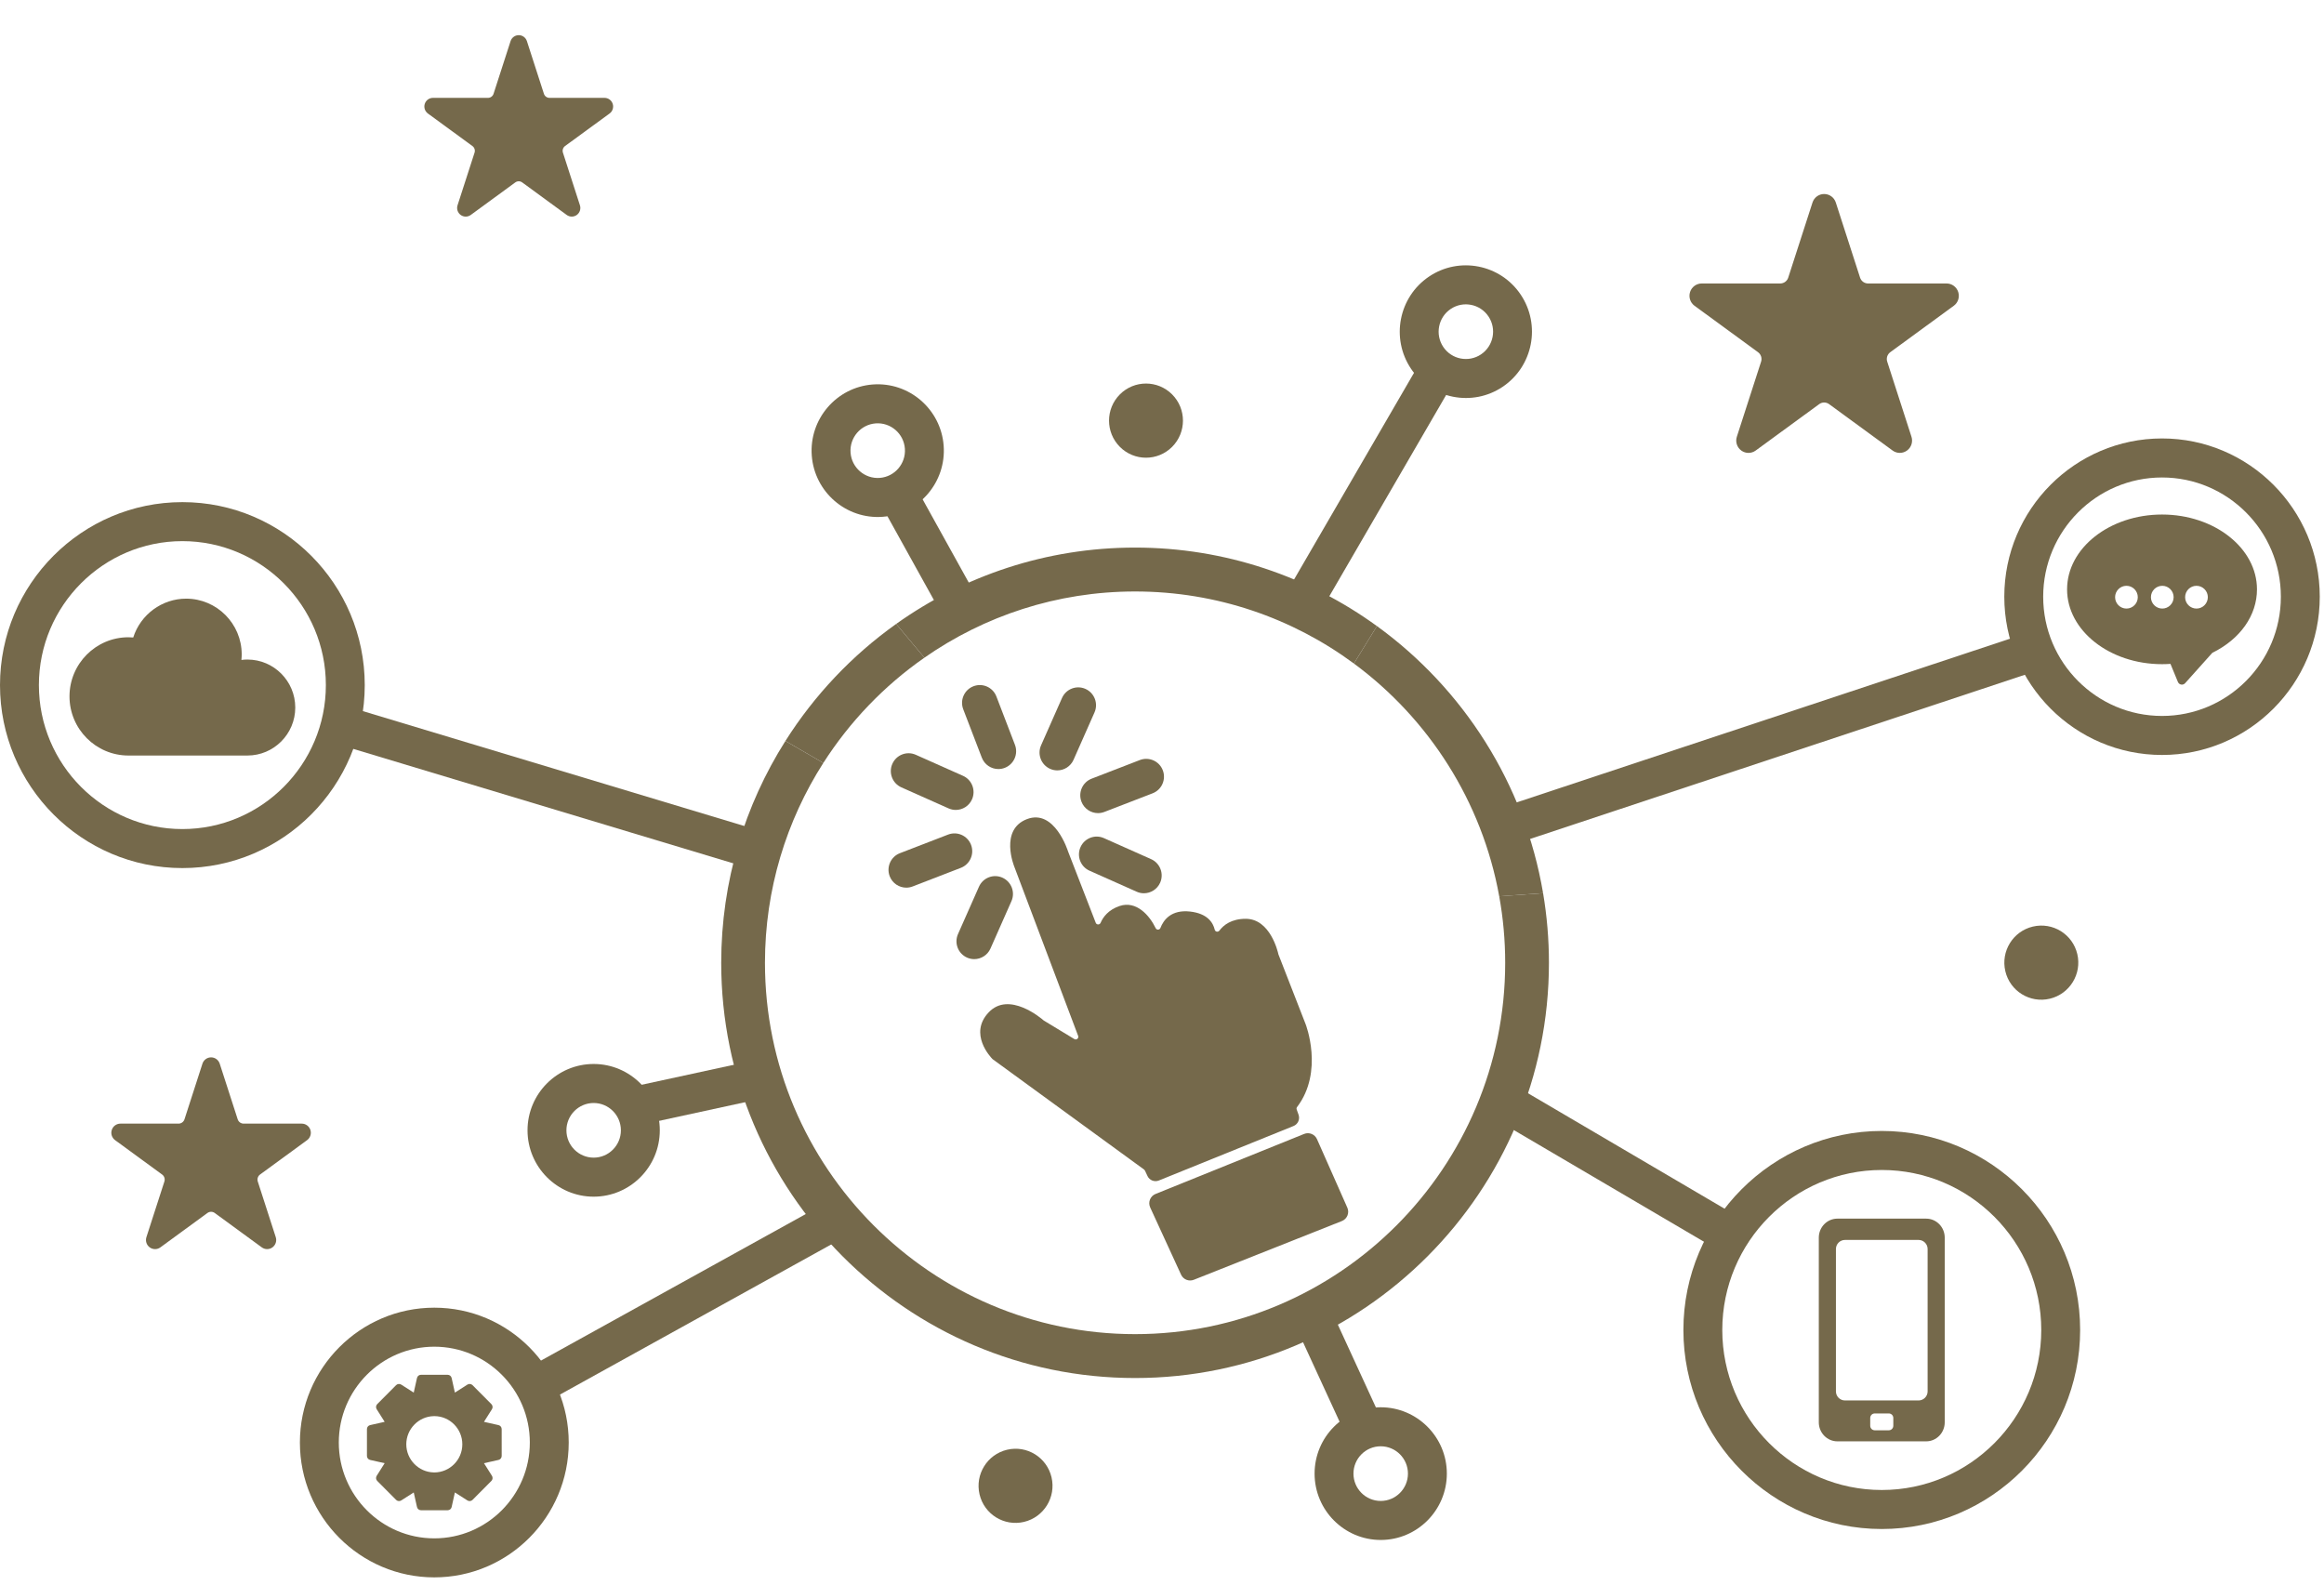 <svg width="198" height="135" viewBox="0 0 198 135" fill="none" xmlns="http://www.w3.org/2000/svg">
<path d="M160.324 130.266C151.004 130.266 143.422 122.66 143.422 113.31C143.422 103.96 151.004 96.353 160.324 96.353C169.643 96.353 177.224 103.96 177.224 113.31C177.224 122.66 169.643 130.266 160.324 130.266ZM160.324 99.678C152.83 99.678 146.735 105.793 146.735 113.31C146.735 120.826 152.83 126.942 160.324 126.942C167.815 126.942 173.911 120.826 173.911 113.31C173.911 105.793 167.815 99.678 160.324 99.678Z" fill="#75694B"/>
<path d="M184.201 64.32C176.79 64.32 170.762 58.272 170.762 50.837C170.762 43.403 176.79 37.354 184.201 37.354C191.611 37.354 197.639 43.403 197.639 50.837C197.639 58.272 191.611 64.32 184.201 64.32ZM184.201 40.679C178.617 40.679 174.075 45.236 174.075 50.837C174.075 56.438 178.617 60.996 184.201 60.996C189.784 60.996 194.325 56.438 194.325 50.837C194.325 45.236 189.784 40.679 184.201 40.679Z" fill="#75694B"/>
<path d="M15.538 73.957C6.97 73.957 0 66.964 0 58.368C0 49.772 6.97 42.779 15.538 42.779C24.106 42.779 31.076 49.772 31.076 58.368C31.076 66.964 24.106 73.957 15.538 73.957ZM15.538 46.103C8.798 46.103 3.314 51.605 3.314 58.368C3.314 65.131 8.798 70.633 15.538 70.633C22.279 70.633 27.763 65.131 27.763 58.368C27.763 51.605 22.279 46.103 15.538 46.103Z" fill="#75694B"/>
<path d="M37.002 134.386C30.688 134.386 25.551 129.233 25.551 122.898C25.551 116.563 30.688 111.409 37.002 111.409C43.317 111.409 48.454 116.563 48.454 122.898C48.454 129.233 43.317 134.386 37.002 134.386ZM37.002 114.733C32.515 114.733 28.865 118.396 28.865 122.898C28.865 127.399 32.515 131.062 37.002 131.062C41.49 131.062 45.14 127.399 45.14 122.898C45.14 118.396 41.49 114.733 37.002 114.733Z" fill="#75694B"/>
<path d="M50.579 101.952C47.472 101.952 44.944 99.416 44.944 96.299C44.944 93.183 47.472 90.647 50.579 90.647C53.685 90.647 56.213 93.182 56.213 96.299C56.213 99.416 53.685 101.952 50.579 101.952ZM50.579 93.971C49.299 93.971 48.258 95.016 48.258 96.299C48.258 97.583 49.299 98.627 50.579 98.627C51.858 98.627 52.899 97.583 52.899 96.299C52.899 95.016 51.858 93.971 50.579 93.971Z" fill="#75694B"/>
<path d="M87.243 129.66C88.937 129.258 89.987 127.556 89.588 125.859C89.189 124.162 87.493 123.111 85.799 123.513C84.106 123.915 83.056 125.617 83.455 127.314C83.854 129.012 85.55 130.062 87.243 129.66Z" fill="#75694B"/>
<path d="M174.638 85.087C176.332 84.685 177.381 82.983 176.983 81.286C176.584 79.589 174.888 78.539 173.194 78.941C171.501 79.343 170.451 81.044 170.85 82.742C171.248 84.439 172.945 85.489 174.638 85.087Z" fill="#75694B"/>
<path fill-rule="evenodd" clip-rule="evenodd" d="M154.421 17.255C154.56 16.822 154.961 16.529 155.414 16.529C155.867 16.529 156.268 16.822 156.407 17.255C157.151 19.556 158.101 22.497 158.474 23.653C158.57 23.95 158.845 24.151 159.156 24.151C160.364 24.151 163.438 24.151 165.844 24.151C166.296 24.151 166.697 24.444 166.837 24.877C166.977 25.309 166.824 25.784 166.458 26.051C164.511 27.474 162.024 29.291 161.047 30.006C160.796 30.189 160.691 30.514 160.787 30.811C161.16 31.967 162.11 34.908 162.853 37.21C162.993 37.643 162.84 38.117 162.474 38.384C162.108 38.652 161.612 38.652 161.246 38.384C159.3 36.962 156.812 35.144 155.835 34.43C155.584 34.246 155.244 34.246 154.993 34.43C154.016 35.144 151.528 36.962 149.582 38.384C149.216 38.652 148.72 38.652 148.354 38.384C147.988 38.117 147.835 37.643 147.975 37.21C148.718 34.908 149.668 31.967 150.042 30.811C150.137 30.514 150.032 30.189 149.781 30.006C148.804 29.291 146.317 27.474 144.37 26.051C144.004 25.784 143.851 25.309 143.991 24.877C144.131 24.444 144.532 24.151 144.984 24.151C147.39 24.151 150.464 24.151 151.672 24.151C151.983 24.151 152.258 23.95 152.354 23.653C152.727 22.497 153.677 19.556 154.421 17.255Z" fill="#75694B"/>
<path fill-rule="evenodd" clip-rule="evenodd" d="M43.499 3.505C43.597 3.201 43.879 2.996 44.196 2.996C44.513 2.996 44.794 3.201 44.892 3.505C45.413 5.118 46.079 7.179 46.34 7.989C46.407 8.197 46.6 8.338 46.818 8.338C47.664 8.338 49.819 8.338 51.505 8.338C51.822 8.338 52.103 8.543 52.201 8.847C52.299 9.15 52.192 9.482 51.935 9.67C50.571 10.666 48.828 11.94 48.143 12.441C47.967 12.569 47.894 12.797 47.961 13.005C48.222 13.816 48.888 15.877 49.409 17.489C49.507 17.793 49.4 18.125 49.143 18.313C48.887 18.5 48.539 18.5 48.283 18.313C46.919 17.316 45.176 16.042 44.491 15.541C44.315 15.413 44.077 15.413 43.901 15.541C43.216 16.042 41.472 17.316 40.109 18.313C39.852 18.5 39.505 18.5 39.248 18.313C38.992 18.125 38.884 17.793 38.982 17.489C39.503 15.877 40.169 13.816 40.431 13.005C40.498 12.797 40.424 12.569 40.248 12.441C39.563 11.94 37.82 10.666 36.456 9.67C36.2 9.482 36.092 9.15 36.19 8.847C36.288 8.543 36.569 8.338 36.886 8.338C38.572 8.338 40.727 8.338 41.574 8.338C41.791 8.338 41.984 8.197 42.051 7.989C42.313 7.179 42.978 5.118 43.499 3.505Z" fill="#75694B"/>
<path fill-rule="evenodd" clip-rule="evenodd" d="M17.248 90.621C17.352 90.3 17.649 90.083 17.984 90.083C18.319 90.083 18.616 90.3 18.72 90.621C19.27 92.325 19.974 94.504 20.251 95.36C20.322 95.58 20.525 95.729 20.755 95.729C21.65 95.729 23.927 95.729 25.709 95.729C26.044 95.729 26.341 95.946 26.445 96.266C26.548 96.587 26.435 96.938 26.164 97.136C24.722 98.19 22.88 99.536 22.156 100.065C21.97 100.201 21.892 100.442 21.963 100.662C22.24 101.518 22.943 103.696 23.494 105.401C23.598 105.721 23.484 106.073 23.213 106.271C22.942 106.469 22.575 106.469 22.304 106.271C20.862 105.217 19.02 103.871 18.296 103.342C18.11 103.206 17.858 103.206 17.672 103.342C16.948 103.871 15.106 105.217 13.665 106.271C13.394 106.469 13.026 106.469 12.755 106.271C12.484 106.073 12.371 105.721 12.474 105.401C13.025 103.696 13.729 101.518 14.005 100.662C14.076 100.442 13.998 100.201 13.812 100.065C13.088 99.536 11.246 98.19 9.805 97.136C9.533 96.938 9.42 96.587 9.524 96.266C9.627 95.946 9.924 95.729 10.259 95.729C12.041 95.729 14.318 95.729 15.213 95.729C15.443 95.729 15.647 95.58 15.718 95.36C15.994 94.504 16.698 92.325 17.248 90.621Z" fill="#75694B"/>
<path d="M99.863 38.07C101.093 36.836 101.093 34.836 99.863 33.602C98.633 32.368 96.639 32.368 95.41 33.602C94.18 34.836 94.18 36.836 95.41 38.07C96.639 39.304 98.633 39.304 99.863 38.07Z" fill="#75694B"/>
<path d="M117.634 131.199C114.527 131.199 112 128.663 112 125.546C112 122.429 114.527 119.894 117.634 119.894C120.739 119.894 123.268 122.429 123.268 125.546C123.268 128.663 120.74 131.199 117.634 131.199ZM117.634 123.218C116.353 123.218 115.312 124.263 115.312 125.546C115.312 126.83 116.353 127.875 117.634 127.875C118.913 127.875 119.954 126.83 119.954 125.546C119.954 124.263 118.913 123.218 117.634 123.218Z" fill="#75694B"/>
<path d="M128.817 92.339L127.146 95.204L146.569 106.612L148.24 103.746L128.817 92.339Z" fill="#75694B"/>
<path d="M171.909 54.195L127.081 69.07L128.118 72.219L172.947 57.345L171.909 54.195Z" fill="#75694B"/>
<path d="M29.482 60.153L28.532 63.33L64.213 74.078L65.163 70.9L29.482 60.153Z" fill="#75694B"/>
<path d="M64.34 90.32L53.645 92.64L54.342 95.886L65.037 93.565L64.34 90.32Z" fill="#75694B"/>
<path d="M70.556 102.377L44.756 116.654L46.354 119.561L72.153 105.284L70.556 102.377Z" fill="#75694B"/>
<path d="M113.25 111.265L110.237 112.661L114.646 122.246L117.658 120.85L113.25 111.265Z" fill="#75694B"/>
<path d="M74.356 32.756C77.454 32.522 80.164 34.86 80.398 37.968C80.631 41.076 78.301 43.795 75.203 44.029C72.105 44.264 69.395 41.926 69.161 38.818C68.928 35.71 71.258 32.991 74.356 32.756ZM74.954 40.715C76.23 40.618 77.19 39.498 77.094 38.218C76.998 36.938 75.881 35.975 74.605 36.071C73.329 36.168 72.37 37.288 72.466 38.568C72.562 39.848 73.678 40.811 74.954 40.715Z" fill="#75694B"/>
<path d="M78.003 41.454L75.104 43.073L80.219 52.298L83.117 50.679L78.003 41.454Z" fill="#75694B"/>
<path d="M129.564 25.105C131.297 27.692 130.609 31.211 128.031 32.949C125.452 34.687 121.945 33.997 120.212 31.41C118.48 28.823 119.167 25.304 121.746 23.566C124.324 21.827 127.832 22.517 129.564 25.105ZM122.962 29.556C123.676 30.622 125.12 30.906 126.182 30.19C127.245 29.474 127.529 28.024 126.815 26.959C126.1 25.893 124.656 25.609 123.594 26.325C122.532 27.041 122.249 28.49 122.962 29.556Z" fill="#75694B"/>
<path d="M123.829 32.581L112.504 52.092L109.674 50.364L120.999 30.853L123.829 32.581Z" fill="#75694B"/>
<path d="M127.73 76.36L131.468 76.094C129.891 66.765 124.66 58.667 117.311 53.338L115.35 56.53C121.714 61.227 126.265 68.261 127.73 76.36Z" fill="#75694B"/>
<path d="M96.706 50.392C103.676 50.392 110.125 52.673 115.35 56.53L117.311 53.339C111.512 49.133 104.393 46.652 96.706 46.652C89.131 46.652 82.106 49.061 76.353 53.156L78.755 56.034C83.853 52.479 90.041 50.392 96.706 50.392Z" fill="#75694B"/>
<path d="M78.755 56.034L76.353 53.156C72.598 55.828 69.387 59.22 66.916 63.126L70.145 65.001C72.4 61.474 75.33 58.422 78.755 56.034Z" fill="#75694B"/>
<path d="M131.468 76.094L127.73 76.36C128.064 78.199 128.239 80.093 128.239 82.027C128.239 99.472 114.093 113.663 96.706 113.663C79.319 113.663 65.173 99.471 65.173 82.027C65.173 75.763 67.001 69.92 70.145 65.001L66.916 63.127C63.454 68.598 61.446 75.081 61.446 82.027C61.446 101.534 77.263 117.403 96.706 117.403C116.149 117.403 131.966 101.534 131.966 82.027C131.966 80.006 131.794 78.024 131.468 76.094Z" fill="#75694B"/>
<path d="M42.742 121.754C42.742 121.589 42.63 121.449 42.47 121.413L41.234 121.135L41.913 120.059C42.001 119.92 41.981 119.742 41.865 119.626L40.257 118.009C40.144 117.896 39.956 117.876 39.825 117.961L38.755 118.644L38.479 117.401C38.443 117.24 38.303 117.127 38.139 117.127H35.865C35.701 117.127 35.562 117.24 35.526 117.401L35.25 118.644L34.181 117.962C34.047 117.875 33.861 117.896 33.748 118.009L32.139 119.626C32.024 119.742 32.005 119.92 32.092 120.06L32.772 121.135L31.535 121.413C31.374 121.449 31.263 121.589 31.263 121.754L31.263 124.04C31.263 124.205 31.375 124.345 31.535 124.381L32.772 124.659L32.092 125.735C32.005 125.874 32.024 126.052 32.14 126.169L33.748 127.785C33.86 127.898 34.047 127.919 34.181 127.833L35.25 127.151L35.527 128.394C35.562 128.552 35.705 128.667 35.866 128.667H35.866L38.14 128.667C38.305 128.667 38.444 128.554 38.479 128.394L38.756 127.151L39.825 127.833C39.96 127.919 40.147 127.898 40.258 127.785L41.865 126.169C41.98 126.055 42 125.872 41.914 125.735L41.234 124.659L42.471 124.381C42.631 124.345 42.743 124.205 42.743 124.04L42.742 121.754ZM36.994 125.447H36.992L36.959 125.445C35.667 125.422 34.615 124.347 34.615 123.048C34.615 121.749 35.666 120.674 36.958 120.65C36.972 120.65 36.987 120.65 37 120.649L37.009 120.648C38.322 120.652 39.389 121.727 39.389 123.048C39.389 124.371 38.32 125.447 36.994 125.447Z" fill="#75694B"/>
<path d="M184.201 43.836C179.74 43.836 176.111 46.696 176.111 50.211C176.111 53.725 179.74 56.585 184.201 56.585C184.434 56.585 184.674 56.576 184.918 56.559L185.553 58.1C185.602 58.219 185.706 58.302 185.828 58.322C185.849 58.326 185.872 58.328 185.893 58.328C185.998 58.328 186.098 58.283 186.167 58.206L188.483 55.62C190.868 54.448 192.29 52.428 192.29 50.21C192.29 46.696 188.661 43.836 184.201 43.836ZM181.169 51.848C180.636 51.848 180.202 51.413 180.202 50.878C180.202 50.343 180.636 49.908 181.169 49.908C181.702 49.908 182.135 50.343 182.135 50.878C182.136 51.413 181.702 51.848 181.169 51.848ZM184.222 51.848C183.689 51.848 183.255 51.413 183.255 50.878C183.255 50.343 183.689 49.908 184.222 49.908C184.756 49.908 185.189 50.343 185.189 50.878C185.189 51.413 184.756 51.848 184.222 51.848ZM187.135 51.848C186.602 51.848 186.168 51.413 186.168 50.878C186.168 50.343 186.602 49.908 187.135 49.908C187.668 49.908 188.103 50.343 188.103 50.878C188.101 51.413 187.668 51.848 187.135 51.848Z" fill="#75694B"/>
<path d="M98.732 100.574L110.205 95.932C110.583 95.78 110.771 95.355 110.634 94.971L110.474 94.522C110.448 94.452 110.463 94.374 110.508 94.315C112.812 91.288 111.238 87.258 111.238 87.258L108.927 81.331C108.923 81.32 108.921 81.314 108.917 81.303C108.874 81.1 108.227 78.278 106.13 78.278C104.917 78.278 104.249 78.808 103.894 79.278C103.777 79.434 103.537 79.395 103.492 79.205C103.347 78.596 102.868 77.828 101.401 77.661C99.771 77.476 99.121 78.394 98.866 79.059C98.797 79.237 98.545 79.251 98.463 79.079C97.936 77.983 96.813 76.712 95.394 77.186C94.421 77.512 93.974 78.141 93.77 78.619C93.69 78.806 93.429 78.808 93.355 78.618L90.996 72.537C90.996 72.537 89.861 68.883 87.497 69.785C85.132 70.686 86.409 73.818 86.409 73.818L91.855 88.251C91.93 88.451 91.712 88.633 91.53 88.523L88.932 86.947C88.922 86.939 88.916 86.935 88.905 86.927C88.717 86.763 85.968 84.417 84.234 86.249C82.505 88.074 84.408 90.075 84.556 90.225C84.565 90.233 84.57 90.238 84.579 90.245L97.476 99.643C97.5 99.672 97.523 99.7 97.547 99.729L97.763 100.192C97.934 100.557 98.359 100.725 98.732 100.574Z" fill="#75694B"/>
<path d="M114.79 102.888L112.205 97.051C112.019 96.632 111.534 96.435 111.11 96.606L98.449 101.721C97.998 101.903 97.791 102.427 97.994 102.87L100.625 108.597C100.814 109.008 101.291 109.2 101.71 109.033L114.326 104.028C114.776 103.849 114.986 103.331 114.79 102.888Z" fill="#75694B"/>
<path d="M83.648 64.547C83.879 65.15 84.452 65.52 85.06 65.52C85.241 65.52 85.425 65.487 85.604 65.418C86.384 65.117 86.772 64.238 86.472 63.456L84.891 59.337C84.591 58.555 83.715 58.165 82.935 58.466C82.155 58.767 81.766 59.647 82.067 60.429L83.648 64.547Z" fill="#75694B"/>
<path d="M76.796 67.08L80.817 68.872C81.016 68.96 81.224 69.003 81.43 69.003C82.01 69.003 82.563 68.666 82.814 68.1C83.153 67.333 82.809 66.436 82.045 66.096L78.024 64.305C77.261 63.964 76.366 64.309 76.027 65.076C75.687 65.843 76.032 66.74 76.796 67.08Z" fill="#75694B"/>
<path d="M98.073 73.196L94.052 71.405C93.289 71.064 92.394 71.409 92.055 72.177C91.716 72.943 92.06 73.84 92.824 74.18L96.845 75.972C97.044 76.061 97.253 76.103 97.458 76.103C98.038 76.103 98.592 75.766 98.843 75.2C99.181 74.433 98.837 73.536 98.073 73.196Z" fill="#75694B"/>
<path d="M82.731 71.975C82.43 71.193 81.554 70.802 80.774 71.104L76.669 72.689C75.889 72.99 75.5 73.869 75.8 74.652C76.032 75.255 76.605 75.625 77.213 75.625C77.394 75.625 77.578 75.592 77.756 75.523L81.862 73.937C82.642 73.636 83.031 72.758 82.731 71.975Z" fill="#75694B"/>
<path d="M92.138 68.301C92.369 68.904 92.943 69.275 93.551 69.275C93.731 69.275 93.915 69.241 94.094 69.172L98.2 67.587C98.98 67.285 99.368 66.407 99.068 65.624C98.768 64.842 97.893 64.453 97.112 64.753L93.007 66.339C92.227 66.64 91.838 67.518 92.138 68.301Z" fill="#75694B"/>
<path d="M84.387 80.811L86.172 76.777C86.511 76.011 86.167 75.114 85.403 74.773C84.639 74.433 83.745 74.778 83.406 75.545L81.62 79.579C81.281 80.346 81.625 81.243 82.389 81.583C82.589 81.672 82.797 81.714 83.003 81.714C83.582 81.714 84.136 81.378 84.387 80.811Z" fill="#75694B"/>
<path d="M89.466 65.502C89.666 65.591 89.875 65.634 90.08 65.634C90.66 65.634 91.213 65.297 91.464 64.731L93.249 60.696C93.588 59.93 93.243 59.033 92.479 58.692C91.715 58.351 90.821 58.697 90.482 59.464L88.697 63.499C88.358 64.265 88.703 65.162 89.466 65.502Z" fill="#75694B"/>
<path d="M164.105 103.823H156.542C155.667 103.823 154.958 104.549 154.958 105.445V121.175C154.958 122.07 155.667 122.797 156.542 122.797H164.105C164.98 122.797 165.687 122.07 165.687 121.175V105.445C165.687 104.549 164.98 103.823 164.105 103.823ZM161.306 121.468C161.306 121.682 161.134 121.855 160.922 121.855H159.725C159.512 121.855 159.339 121.682 159.339 121.468V120.806C159.339 120.592 159.512 120.419 159.725 120.419H160.922C161.134 120.419 161.306 120.592 161.306 120.806V121.468ZM163.458 119.314H157.189C156.762 119.314 156.417 118.967 156.417 118.54V106.412C156.417 105.985 156.762 105.638 157.189 105.638H163.458C163.884 105.638 164.229 105.985 164.229 106.412V118.54C164.229 118.967 163.884 119.314 163.458 119.314Z" fill="#75694B"/>
<path d="M21.081 56.191C20.91 56.191 20.738 56.202 20.567 56.224C20.584 56.059 20.593 55.903 20.593 55.753C20.593 53.134 18.47 51.003 15.859 51.003C13.802 51.003 11.973 52.355 11.352 54.311C11.208 54.299 11.073 54.292 10.942 54.292C8.173 54.292 5.921 56.552 5.921 59.33C5.921 62.108 8.173 64.368 10.942 64.368H21.081C23.328 64.368 25.156 62.534 25.156 60.279C25.156 58.025 23.328 56.191 21.081 56.191Z" fill="#75694B"/>
</svg>
